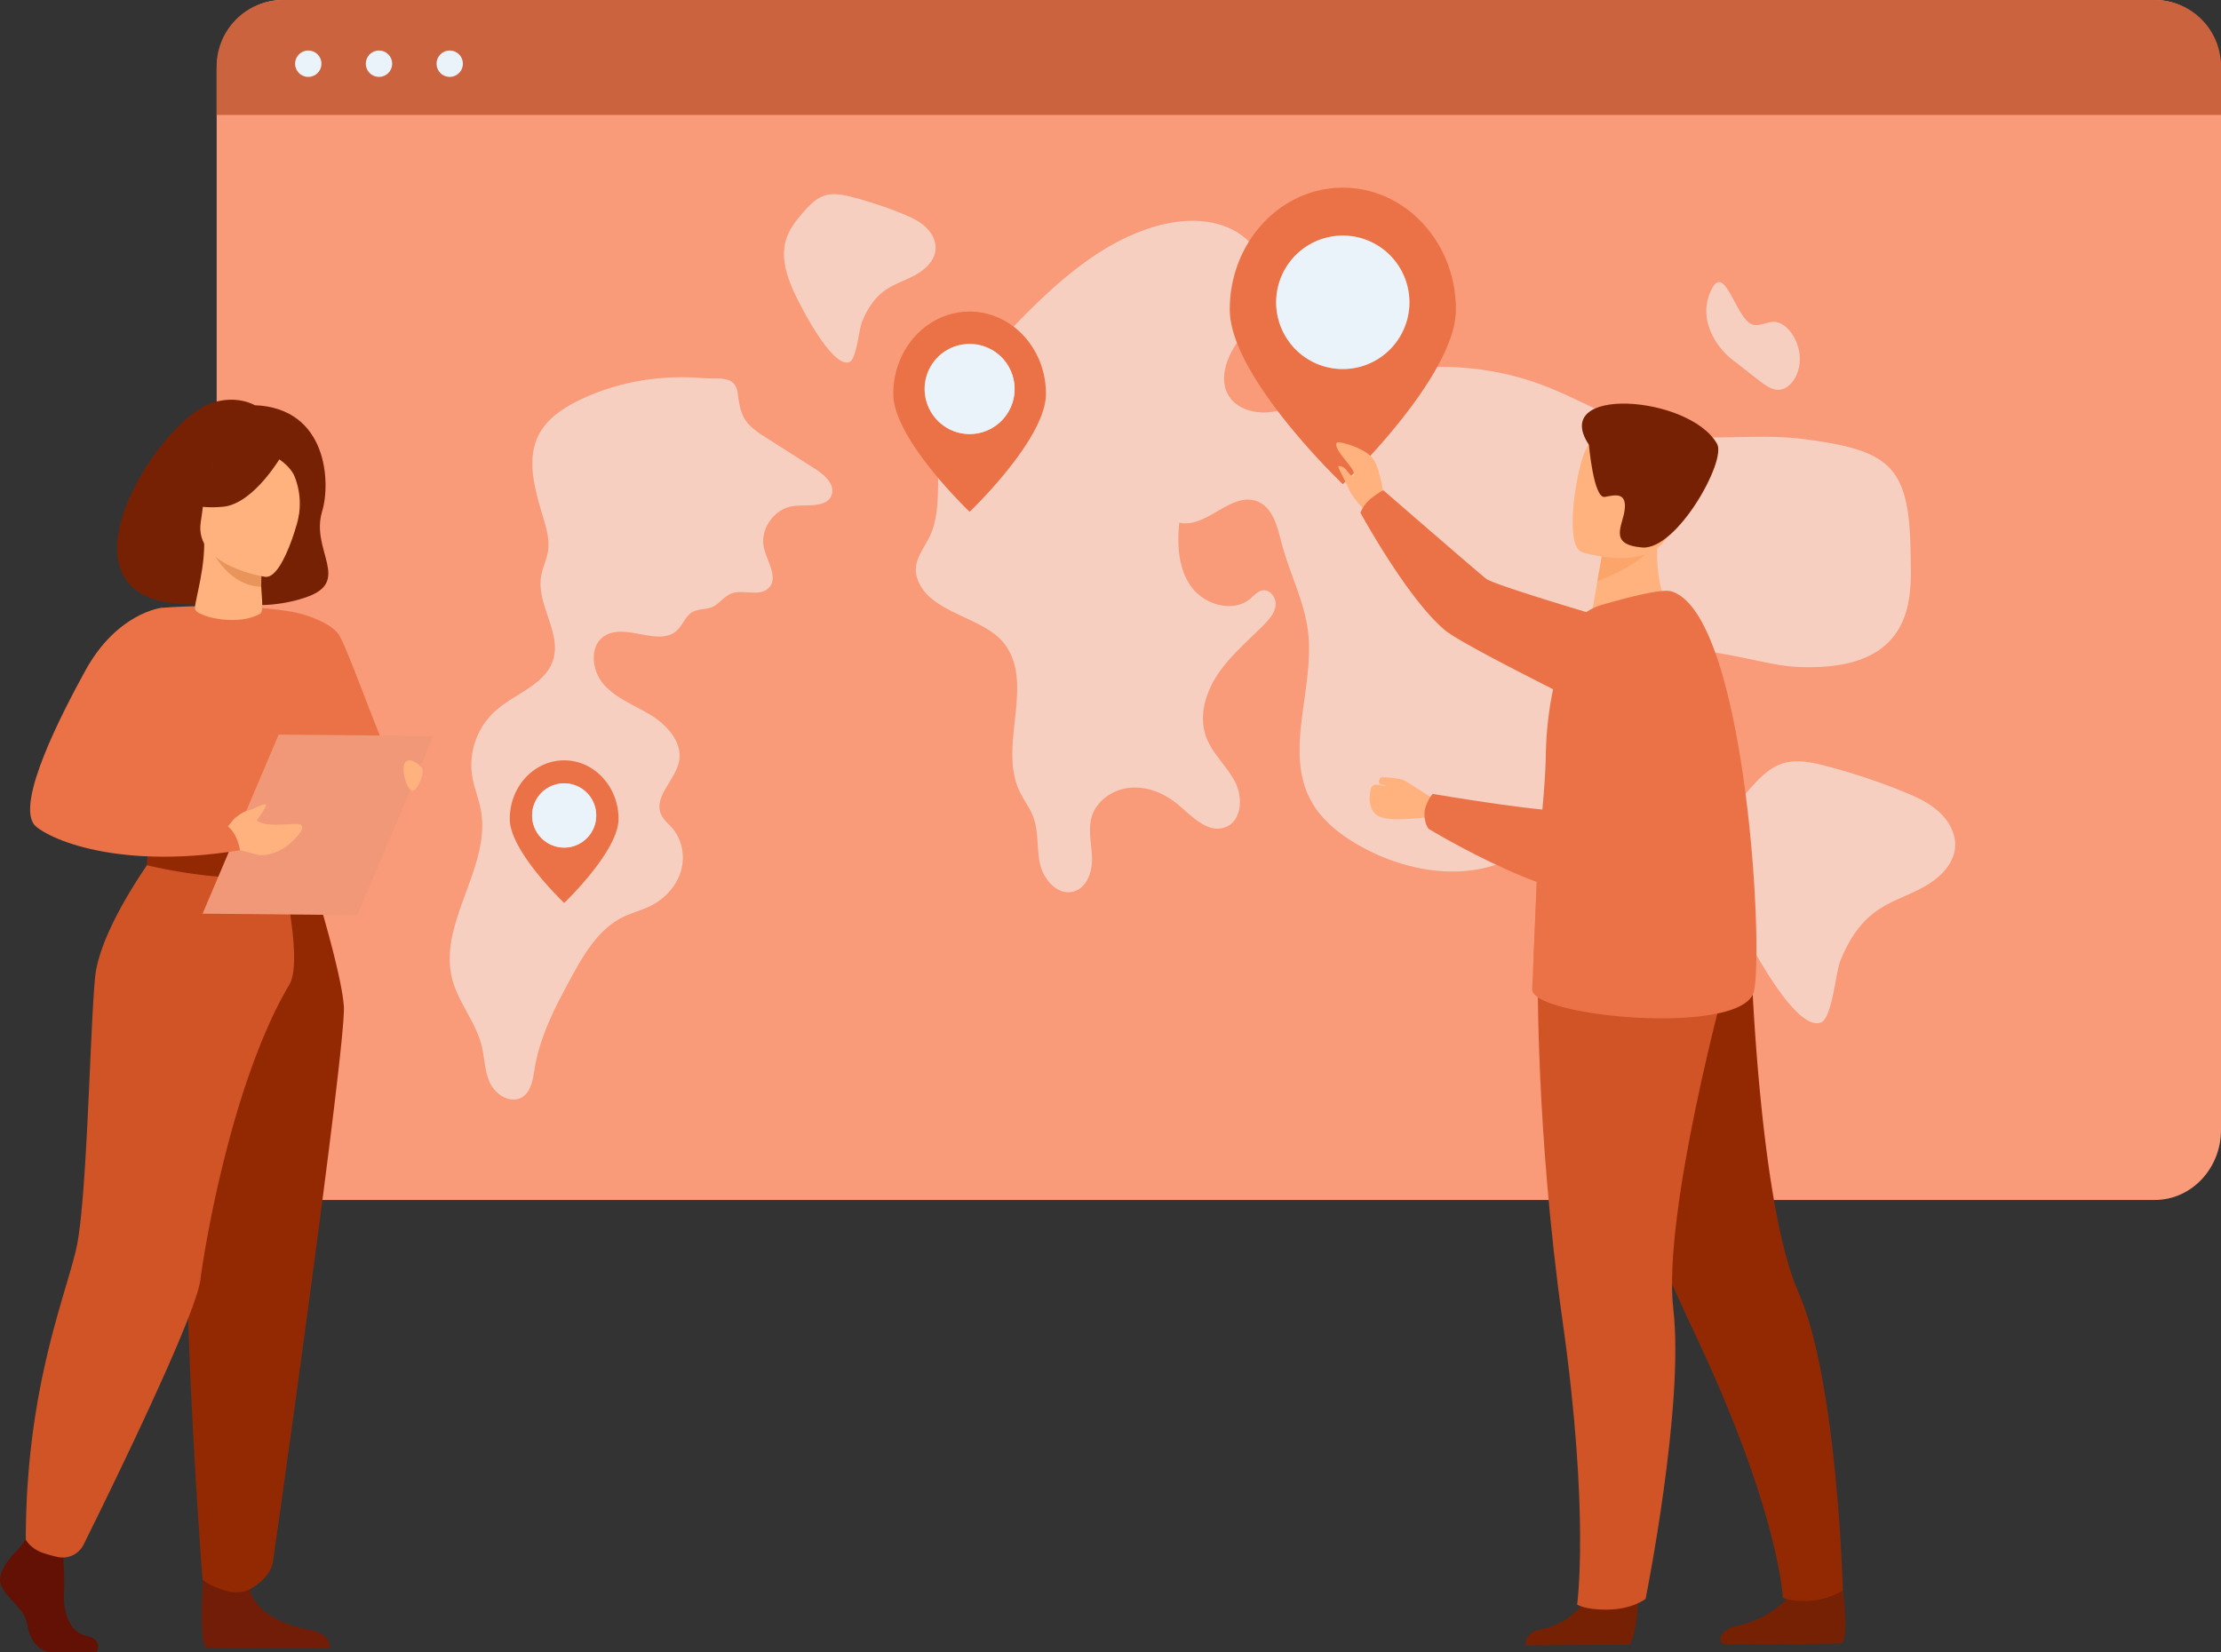 <svg width="375" height="279" viewBox="0 0 375 279" fill="none" xmlns="http://www.w3.org/2000/svg"><rect x="0" y="0" width="375" height="279" fill="#333333" stroke="none"/><g clip-path="url(#a)"><path d="M375.003 11.846v178.965c0 6.543-5.006 11.846-11.178 11.846H47.762c-6.172 0-11.178-5.298-11.178-11.846V11.846C36.584 5.303 41.59 0 47.762 0h316.055c6.18 0 11.186 5.303 11.186 11.846Z" fill="#f99a79"/><path d="M375.003 11.197v8.212H36.584v-8.212A11.21 11.21 0 0 1 39.86 3.28 11.17 11.17 0 0 1 47.762 0h316.055a11.164 11.164 0 0 1 7.908 3.278 11.217 11.217 0 0 1 3.278 7.92Z" fill="#cb633f"/><path d="M169.525 108.648c5.289 6.778-1.042 17.218 2.602 24.961.698 1.481 1.74 2.8 2.319 4.328.96 2.533.566 5.362 1.161 7.997.595 2.636 2.983 5.351 5.627 4.644 2.29-.609 3.213-3.367 3.147-5.703-.066-2.337-.719-4.734-.037-6.972.828-2.721 3.609-4.604 6.481-4.861 2.872-.257 5.741.922 7.952 2.744 2.424 2 5.079 5.007 8.052 3.945 2.85-1.018 3.083-5.071 1.687-7.722-1.397-2.652-3.827-4.731-4.861-7.537-1.303-3.531-.105-7.549 2.01-10.672 2.116-3.123 5.061-5.59 7.722-8.281.909-.922 1.829-1.96 1.985-3.237.156-1.277-.859-2.747-2.152-2.577-.87.114-1.476.871-2.147 1.43-2.909 2.416-7.73.999-9.938-2.053-2.208-3.051-2.398-7.086-2.017-10.816 4.545 1.06 8.665-5.216 13.055-3.634 2.75.988 3.506 4.363 4.231 7.152 1.301 4.972 3.781 9.65 4.426 14.747 1.233 9.711-4.204 20.381.643 28.927 1.819 3.205 4.876 5.563 8.107 7.388 7.711 4.355 17.535 6.047 25.508 2.18 9.194-4.464 17.915-14.914 17.981-15.539.904-7.807-.264-12.548 1.14-14.967 5.288-9.107 21.07-2.384 28.675-1.923 20.996 1.258 19.787-12.323 19.719-18.609-.167-15.181-3.108-17.96-18.386-19.867-8.002-.993-16.247.625-24.119-1.094-6.894-1.505-12.958-5.45-19.545-7.947-12.105-4.601-26.118-4.085-37.843 1.396-2.53 1.184-5.024 2.604-7.774 3.06-2.75.455-5.968-.313-7.446-2.65-1.756-2.789-.408-6.47 1.481-9.175 1.888-2.705 4.355-5.211 4.981-8.435.873-4.474-2.358-9.04-6.61-10.84-4.252-1.798-9.184-1.282-13.555.202-7.989 2.715-14.568 8.379-20.491 14.304-7.021 7.036-13.751 15.306-14.724 25.126-.388 3.865.148 7.862-1.203 11.586-1.007 2.787-3.488 4.88-2.52 7.974 1.87 5.949 11.106 6.447 14.676 11.02Zm123.096-47.809 4.162 3.25c.955.744 1.941 1.507 2.989 1.698 2.202.405 4.23-2.257 4.109-5.414-.122-3.158-2.34-6.12-4.525-6.024-1.351.058-2.713 1.08-3.982.188-2.644-1.854-4.442-10.914-6.764-4.8-1.722 4.538 1.219 8.998 4.011 11.102ZM128.887 73.612l8.726 5.563c1.616 1.025 3.462 2.675 2.788 4.448-.839 2.209-4.102 1.533-6.474 1.854-3.252.432-5.701 3.973-4.924 7.112.577 2.334 2.489 5.073.746 6.753-1.586 1.517-4.355.092-6.381.948-1.203.506-1.956 1.751-3.173 2.252-1.028.429-2.261.264-3.236.794-1.214.668-1.637 2.188-2.645 3.126-3.065 2.845-8.578-1.279-12.164.893-2.737 1.658-2.276 5.957-.14 8.32 2.137 2.363 5.305 3.494 8.018 5.187 2.713 1.693 5.222 4.567 4.633 7.682-.611 3.218-4.377 6.024-3.031 9.006.415.922 1.254 1.59 1.912 2.353 1.7 1.997 2.163 4.884 1.378 7.374-.786 2.49-2.724 4.554-5.088 5.727-1.502.745-3.157 1.15-4.662 1.889-4.075 2.008-6.52 6.162-8.678 10.114-2.687 4.914-5.332 9.976-6.225 15.486-.296 1.822-.582 3.973-2.219 4.869-1.92 1.059-4.387-.496-5.315-2.461-.928-1.966-.896-4.239-1.423-6.331-.991-3.974-3.926-7.243-4.952-11.2-2.46-9.457 6.56-18.856 4.844-28.471-.36-2.008-1.18-3.915-1.494-5.931a12.32 12.32 0 0 1 3.982-10.951c3.293-2.914 8.375-4.384 9.694-8.538 1.457-4.583-2.776-9.311-2.036-14.058.236-1.518.976-2.93 1.19-4.453.246-1.75-.217-3.52-.722-5.218-1.414-4.768-3.128-10.114-.753-14.506 1.436-2.649 4.133-4.408 6.875-5.722 6.383-3.062 13.502-4.238 20.56-3.677 2.953.239 5.695-.593 6.082 2.702.454 3.55.983 4.946 4.307 7.065Zm20.586-24.603c1.563-1.094 3.438-1.659 5.109-2.586 1.671-.927 3.237-2.41 3.382-4.294.114-1.47-.682-2.898-1.787-3.888-1.106-.991-2.497-1.614-3.877-2.175a68.24 68.24 0 0 0-8.343-2.768c-1.568-.408-3.25-.758-4.789-.247-1.364.456-2.411 1.526-3.361 2.594-1.322 1.483-2.591 3.088-3.133 4.985-.778 2.718.05 5.626 1.171 8.228.923 2.143 6.656 13.544 9.602 12.267 1.155-.498 1.586-5.436 2.047-6.622.843-2.135 2.049-4.14 3.979-5.494Zm167.436 104.793c2.428-1.701 5.347-2.58 7.933-4.021 2.587-1.441 5.025-3.751 5.263-6.681.177-2.286-1.058-4.503-2.782-6.05-1.724-1.547-3.882-2.509-6.032-3.383a105.525 105.525 0 0 0-12.976-4.305c-2.438-.638-5.058-1.181-7.449-.384-2.115.707-3.752 2.384-5.23 4.035-2.052 2.304-4.03 4.802-4.874 7.753-1.211 4.238.077 8.742 1.822 12.8 1.439 3.332 10.353 21.067 14.935 19.086 1.799-.779 2.457-8.458 3.174-10.299 1.335-3.328 3.21-6.445 6.216-8.551Z" fill="#f7cfc1"/><path d="M49.83 10.76a2.228 2.228 0 0 1 1.37-2.056 2.218 2.218 0 0 1 3.03 1.622 2.23 2.23 0 0 1-.945 2.284 2.219 2.219 0 0 1-3.455-1.85Zm14.16 2.225a2.223 2.223 0 0 0 2.221-2.225 2.223 2.223 0 0 0-2.221-2.225 2.223 2.223 0 0 0-2.221 2.225c0 1.229.994 2.225 2.221 2.225Zm11.942 0a2.223 2.223 0 0 0 2.221-2.225 2.223 2.223 0 0 0-2.221-2.225 2.223 2.223 0 0 0-2.221 2.225c0 1.229.994 2.225 2.22 2.225Z" fill="#EBF3FA"/><path d="M150.824 66.51c0 7.666 12.889 19.923 12.889 19.923s12.886-12.257 12.886-19.923c0-7.666-5.773-13.886-12.889-13.886s-12.886 6.218-12.886 13.886Zm5.289-.816a7.603 7.603 0 0 1 4.688-7.029 7.583 7.583 0 0 1 8.277 1.65 7.619 7.619 0 0 1-1.151 11.705 7.584 7.584 0 0 1-4.219 1.282 7.6 7.6 0 0 1-5.363-2.234 7.628 7.628 0 0 1-2.227-5.373h-.005Z" fill="url(#b)"/><path d="M156.118 65.695a7.6 7.6 0 0 1 4.689-7.029 7.581 7.581 0 0 1 8.276 1.649 7.611 7.611 0 0 1 2.078 3.895 7.61 7.61 0 0 1-3.229 7.81 7.584 7.584 0 0 1-9.589-.946 7.616 7.616 0 0 1-2.225-5.38Z" fill="#EBF3FA"/><path d="M86.07 138.303c0 5.464 9.184 14.195 9.184 14.195s9.181-8.741 9.181-14.195c0-5.455-4.109-9.892-9.18-9.892-5.073 0-9.185 4.429-9.185 9.892Zm3.771-.58a5.43 5.43 0 0 1 .912-3.013 5.41 5.41 0 0 1 9.81 1.955 5.429 5.429 0 0 1-2.302 5.566 5.405 5.405 0 0 1-3.007.914 5.418 5.418 0 0 1-3.827-1.592 5.437 5.437 0 0 1-1.586-3.836v.006Z" fill="url(#c)"/><path d="M89.841 137.717a5.43 5.43 0 0 1 3.342-5.009 5.401 5.401 0 0 1 5.898 1.175 5.427 5.427 0 0 1-.82 8.343 5.405 5.405 0 0 1-6.835-.674 5.412 5.412 0 0 1-1.585-3.835Z" fill="#EBF3FA"/><path d="M207.638 52.264c0 11.356 19.089 29.51 19.089 29.51s19.09-18.154 19.09-29.51c0-11.356-8.547-20.564-19.09-20.564s-19.089 9.208-19.089 20.564Zm7.84-1.205c0-2.229.66-4.408 1.896-6.26a11.252 11.252 0 0 1 5.049-4.151 11.23 11.23 0 0 1 12.259 2.443 11.29 11.29 0 0 1 2.438 12.28 11.26 11.26 0 0 1-4.143 5.057 11.236 11.236 0 0 1-6.25 1.9 11.26 11.26 0 0 1-7.954-3.304 11.299 11.299 0 0 1-3.303-7.965h.008Z" fill="url(#d)"/><path d="M215.47 51.059c0-2.229.66-4.407 1.896-6.26a11.252 11.252 0 0 1 5.049-4.15 11.23 11.23 0 0 1 12.259 2.442 11.283 11.283 0 0 1-1.705 17.338 11.236 11.236 0 0 1-14.203-1.403 11.285 11.285 0 0 1-3.296-7.967Z" fill="#EBF3FA"/><path d="M233.785 84.72s-.587-5.116-1.825-7.07c-1.237-1.956-5.912-3.211-6.208-2.915-.915.888 2.705 4.03 2.845 5.187.14 1.158-1.851.358-.886 2.615.793 1.904 3.438 4.376 3.438 4.376l2.636-2.194Z" fill="#FFB27D"/><path d="M231.529 84.15c1.706-1.34 2.068-1.325 2.068-1.325s15.776 13.693 17.313 14.911c1.536 1.219 25.227 8.101 25.227 8.101l3.765 19.295s-32.06-15.494-35.891-18.673c-6.328-5.231-14.317-19.867-14.317-19.867a6.027 6.027 0 0 1 1.835-2.442Z" fill="url(#e)"/><path d="M276.647 269.583s-.264 6.593-1.536 8.196l-17.585.103c.124-.681.198-2.254 2.628-2.678a11.816 11.816 0 0 0 8.542-6.752c1.956-4.278 7.951 1.131 7.951 1.131Zm34.508-.951s1.225 8.76-.439 8.914c-.222.021-7.086.129-10.048.18-3.496.058-9.239-.064-9.239-.064a.904.904 0 0 1-.824-.441.92.92 0 0 1-.004-.936c.402-.686 1.171-1.415 2.644-1.698 3.065-.591 8.169-2.845 9.956-6.946 1.867-4.312 7.954.991 7.954.991Z" fill="#762103"/><path d="M267.503 178.856s4.889 17.141 18.904 46.905c14.015 29.764 14.618 44.105 14.618 44.105 1.598.485 3.278.638 4.937.451a13.233 13.233 0 0 0 5.193-1.685s-.909-35.427-7.528-50.447c-6.619-15.02-7.967-56.121-7.967-56.121l-28.157 16.792Z" fill="#932903"/><path d="M259.652 164.109s-.389 26.54 4.196 59.128c4.586 32.587 2.441 47.739 2.441 47.739s1.214.885 4.95.872c4.377-.019 6.611-1.828 6.611-1.828s6.561-32.598 4.68-48.908c-1.88-16.31 8.991-55.967 8.991-55.967l-31.869-1.036Z" fill="#d15427"/><path d="m281.314 102.004-5.18 3.841-7.484-1.576c.106-.686.598-3.518 1.058-6.093l.079-.45c.384-2.183.717-4.061.717-4.061l6.989-3.489 2.607-1.3c0 .044-.201 2.423-.23 2.77-.494 6.172 1.444 10.358 1.444 10.358Z" fill="#FFB27D"/><path d="M296.146 167.386c-1.692 7.756-37.927 4.352-37.454-.384.018-.157.111-2.35.243-5.298.265-6.39.693-16.376.746-17.155v-.04c.653-6.593 1.277-13.043 1.322-17.255.074-3.622.478-7.23 1.206-10.779a90.115 90.115 0 0 1 2.031-8.185 9.056 9.056 0 0 1 5.288-5.812c.286-.12.58-.223.878-.307 4.263-1.24 10.165-2.774 11.762-2.305 4.332 1.277 7.55 8.917 9.829 18.652 4.271 18.222 5.257 43.814 4.149 48.868Z" fill="url(#f)"/><path d="M279.341 91.763c-1.536 2.943-7.253 5.486-9.638 6.421l.079-.45c.384-2.183.717-4.061.717-4.061l6.989-3.489c1.547-.024 2.485.382 1.853 1.579Z" fill="#FCA56B"/><path d="M267.104 93.265s12.608 3.939 14.937-3.974c2.33-7.912 5.524-12.715-2.427-15.567-7.952-2.853-10.414-.3-11.831 2.15-1.417 2.45-3.9 16.162-.679 17.39Z" fill="#FFB27D"/><path d="M268.278 75.12s.793 9.2 2.705 8.8c1.912-.4 3.62-.697 3.342 2.076-.277 2.774-2.908 5.974 2.941 6.466 5.849.493 14.263-14.63 12.656-17.483-4.641-8.254-28.348-9.934-21.644.14Z" fill="#762103"/><path d="M258.935 161.701c.264-6.389.693-16.376.746-17.155v-.039l21.419-12.824s.82 29.933-22.165 30.018Z" fill="url(#g)"/><path d="M241.914 134.87s-4.35-2.949-5.175-3.203c-.825-.254-3.53-.53-3.657-.323-.127.207-.497.866-.024 1.089.473.222 1.058.143.886.299-.172.156-1.957-.694-2.38.215-.423.908-.77 4.021 1.322 4.964 2.092.943 7.238.09 7.608.198 3.162.933 1.42-3.239 1.42-3.239Z" fill="#FFB27D"/><path d="M241.879 134.075s21.232 3.616 23.114 2.697c3.004-1.465-1.166-23.046-1.166-23.046s-.177-4.89 5.524-6.043c4.956-1.004 9.737 2.715 9.737 2.715s4.35 3.897 3.794 8.212c-1.232 9.582-3.146 29.075-9.546 32.053-8.253 3.851-32.134-10.689-32.134-10.689s-.793-.975-.682-2.787c.101-1.576 1.359-3.112 1.359-3.112Z" fill="url(#h)"/><path d="M227.611 82.272s-1.36-2.708-1.587-3.216c-.227-.509.312-.397.836-.114.523.283 1.234 1.854 2.041 1.664.65-.149-1.29 1.666-1.29 1.666Z" fill="#FFB27D"/><path d="M35.03 101.935c-.53-1.605 7.255 2.093 16.534-1.022 8-2.686.794-7.918 2.825-14.554 1.451-4.723.994-17.417-11.371-17.925 0 0-2.972-1.804-7.267-.377-9.762 3.25-30.07 36.196-.721 33.878Z" fill="#762103"/><path d="M48.576 129.799a32.448 32.448 0 0 0 3.306 5.007c2.567 3.221 16.045-4.426 14.884-5.007-1.16-.58-7.933-20.132-9.546-22.585-1.613-2.453-7.11-3.732-7.11-3.732l-1.534 26.317Z" fill="url(#i)"/><path d="M3.089 261.636s-3.721 3.401-2.994 5.828c.727 2.426 4.094 4.026 4.538 6.972.444 2.945 2.266 4.564 3.9 4.564h7.788s1.203-2.079-1.703-2.705c-2.906-.625-3.998-4.098-3.816-7.319.183-3.221-.264-7.52-.264-7.52l-6.17-1.431-1.28 1.611Z" fill="#621104"/><path d="M34.577 263.08s-1.338 14.407.297 15.213l20.89-.043s0-2.416-3.356-2.953c-3.356-.538-9.255-2.506-10.255-6.888-1-4.381-7.576-5.329-7.576-5.329Z" fill="#721d07"/><path d="M18.497 120.08a84.123 84.123 0 0 0 0 9.68c.209 3.499 3.742 8.185 4.23 9.343 1.257 2.914 2.677 3.382 2.677 3.382l10.974 2.694 3.858.946 12.164-3.64s5.553-15.499 3.319-24.222c-2.235-8.723-5.628-14.781-5.628-14.781s-8.268-1.854-22.857-.826l-8.737 17.424Z" fill="url(#j)"/><path d="M17.453 129.882c.206 3.499 4.786 8.063 5.288 9.221 1.256 2.913 2.676 3.382 2.676 3.382l10.974 2.694 1.98-5.69s-16.034-4.219-13.453-19.072l-7.465 9.465Z" fill="url(#k)"/><path d="M51.646 144.838s6.024 18.789 6.413 25.186c.389 6.397-11.522 90.884-12 93.832-.45 2.779-3.895 4.551-3.895 4.551s-1.587.935-3.845.296c-3.136-.89-4.128-1.952-4.128-1.952s-4.691-60.253-1.788-81.776a341.748 341.748 0 0 0 2.936-40.137h16.307Z" fill="#932903"/><path d="M26.113 144.276s-9.192 12.358-10.049 20.71c-.856 8.352-1.346 37.689-3.173 45.827-1.827 8.138-8.533 23.811-8.533 49.207 0 0 .695 1.454 2.85 2.231.822.277 1.658.509 2.505.694a3.938 3.938 0 0 0 4.408-2.096c4.535-9.147 18.98-38.648 19.721-44.767.529-4.334 5.085-33.017 15.036-49.846 2.38-4.042-1.465-20.111-1.465-20.111l-21.3-1.849Z" fill="#d15427"/><path d="M52.609 141.937s-2.42 1.918-7.227 2.013c-5.74.117-19.965-1.465-19.965-1.465a11.78 11.78 0 0 0-.605 3.637s17.373 4.39 27.437.641c0 0 1.299-2.447.36-4.826Z" fill="#932903"/><path d="M44.14 145.929c0-1.64 1.176-2.97 2.62-2.97 1.444 0 2.62 1.325 2.62 2.97 0 1.645-1.177 2.969-2.62 2.969-1.444 0-2.62-1.324-2.62-2.969Zm.87 0c0 1.158.792 2.101 1.75 2.101.957 0 1.75-.943 1.75-2.101s-.793-2.101-1.75-2.101c-.958 0-1.75.951-1.75 2.101Z" fill="#fff"/><path d="m34.207 154.308 26.113.246 12.849-30.251-26.113-.244-12.849 30.249Z" fill="#f19878"/><path d="m37.623 140.631 1.915-2.355s1.296-1.157 2.235-1.356c.938-.199 2.924-1.343 3.117-1.02.193.323-1.526 2.628-1.526 2.628l-.087.013c1.973 1.486 6.95.175 7.563.779.746.736-1.024 2.323-1.973 3.216-.95.893-3.665 2.384-5.78 1.716-1.55-.474-3.993-.972-3.993-.972l-1.47-2.649Zm33.584-11.006s-1.643-1.855-2.687-.97c-1.045.885.264 5.298 1.27 4.856 1.004-.443 1.988-3.338 1.416-3.886Z" fill="#FFB27D"/><path d="M27.252 102.656s-7.475.826-12.84 10.595c-4.231 7.698-11.461 21.894-8.727 25.902 1.198 1.762 12.693 8.024 34.829 4.445 0 0-.35-2.803-2.137-4.103 0 0-18.637-5.995-18.605-7.187.06-2.257 2.517-4.204 12.93-14.638 2.825-2.842-5.45-15.014-5.45-15.014Z" fill="url(#l)"/><path d="M33.012 103.05c-.265-.344.074-1.443.484-3.491.373-1.854 1.002-4.728.989-7.947l.552.093 9.255 1.563s-.211 2.48-.216 4.818v.058c0 2.03.547 5.1-.138 5.5-3.509 2.05-9.945.736-10.926-.594Z" fill="#FFB27D"/><path d="M44.292 93.257s-.185 3.5-.19 5.828c-5.183-.125-7.951-5.168-9.073-7.399l9.263 1.57Z" fill="#E8945B"/><path d="M44.853 97.43S32.708 95.696 33.9 88.136c1.193-7.56.431-12.874 8.235-12.088 7.803.787 8.858 3.92 9.067 6.53.209 2.61-3.16 15.107-6.349 14.85Z" fill="#FFB27D"/><path d="M47.682 76.743s-4.728 8.34-10.024 8.837c-5.297.498-7.29-1.218-7.29-1.218a14.626 14.626 0 0 0 6.081-7.78s9.404-4.459 11.233.161Z" fill="#762103"/><path d="M46.746 77.32s2.311 1.325 3.039 3.272a12.386 12.386 0 0 1 .529 7.203s3.456-5.63 1.19-9.489c-2.396-4.08-4.758-.985-4.758-.985Z" fill="#762103"/></g><defs><linearGradient id="b" x1="163.712" y1="52.624" x2="163.712" y2="86.433" gradientUnits="userSpaceOnUse"><stop stop-color="#eb7247"/><stop offset="1" stop-color="#eb7247"/></linearGradient><linearGradient id="c" x1="95.253" y1="128.411" x2="95.253" y2="152.498" gradientUnits="userSpaceOnUse"><stop stop-color="#eb7247"/><stop offset="1" stop-color="#eb7247"/></linearGradient><linearGradient id="d" x1="226.727" y1="31.7" x2="226.727" y2="81.774" gradientUnits="userSpaceOnUse"><stop stop-color="#eb7247"/><stop offset="1" stop-color="#eb7247"/></linearGradient><linearGradient id="e" x1="254.798" y1="82.825" x2="254.798" y2="125.132" gradientUnits="userSpaceOnUse"><stop stop-color="#eb7247"/><stop offset="1" stop-color="#eb7247"/></linearGradient><linearGradient id="f" x1="277.627" y1="99.78" x2="277.627" y2="171.982" gradientUnits="userSpaceOnUse"><stop stop-color="#eb7247"/><stop offset="1" stop-color="#eb7247"/></linearGradient><linearGradient id="g" x1="270.019" y1="131.683" x2="270.019" y2="161.701" gradientUnits="userSpaceOnUse"><stop stop-color="#eb7247"/><stop offset="1" stop-color="#eb7247"/></linearGradient><linearGradient id="h" x1="261.72" y1="107.511" x2="261.72" y2="151.312" gradientUnits="userSpaceOnUse"><stop stop-color="#eb7247"/><stop offset="1" stop-color="#eb7247"/></linearGradient><linearGradient id="i" x1="57.707" y1="103.482" x2="57.707" y2="135.595" gradientUnits="userSpaceOnUse"><stop stop-color="#eb7247"/><stop offset="1" stop-color="#eb7247"/></linearGradient><linearGradient id="j" x1="37.303" y1="102.345" x2="37.303" y2="146.125" gradientUnits="userSpaceOnUse"><stop stop-color="#eb7247"/><stop offset="1" stop-color="#eb7247"/></linearGradient><linearGradient id="k" x1="27.912" y1="120.417" x2="27.912" y2="145.179" gradientUnits="userSpaceOnUse"><stop stop-color="#eb7247"/><stop offset="1" stop-color="#eb7247"/></linearGradient><linearGradient id="l" x1="22.799" y1="102.656" x2="22.799" y2="144.684" gradientUnits="userSpaceOnUse"><stop stop-color="#eb7247"/><stop offset="1" stop-color="#eb7247"/></linearGradient><clipPath id="a"><path fill="#fff" d="M0 0h375v279H0z"/></clipPath></defs></svg>